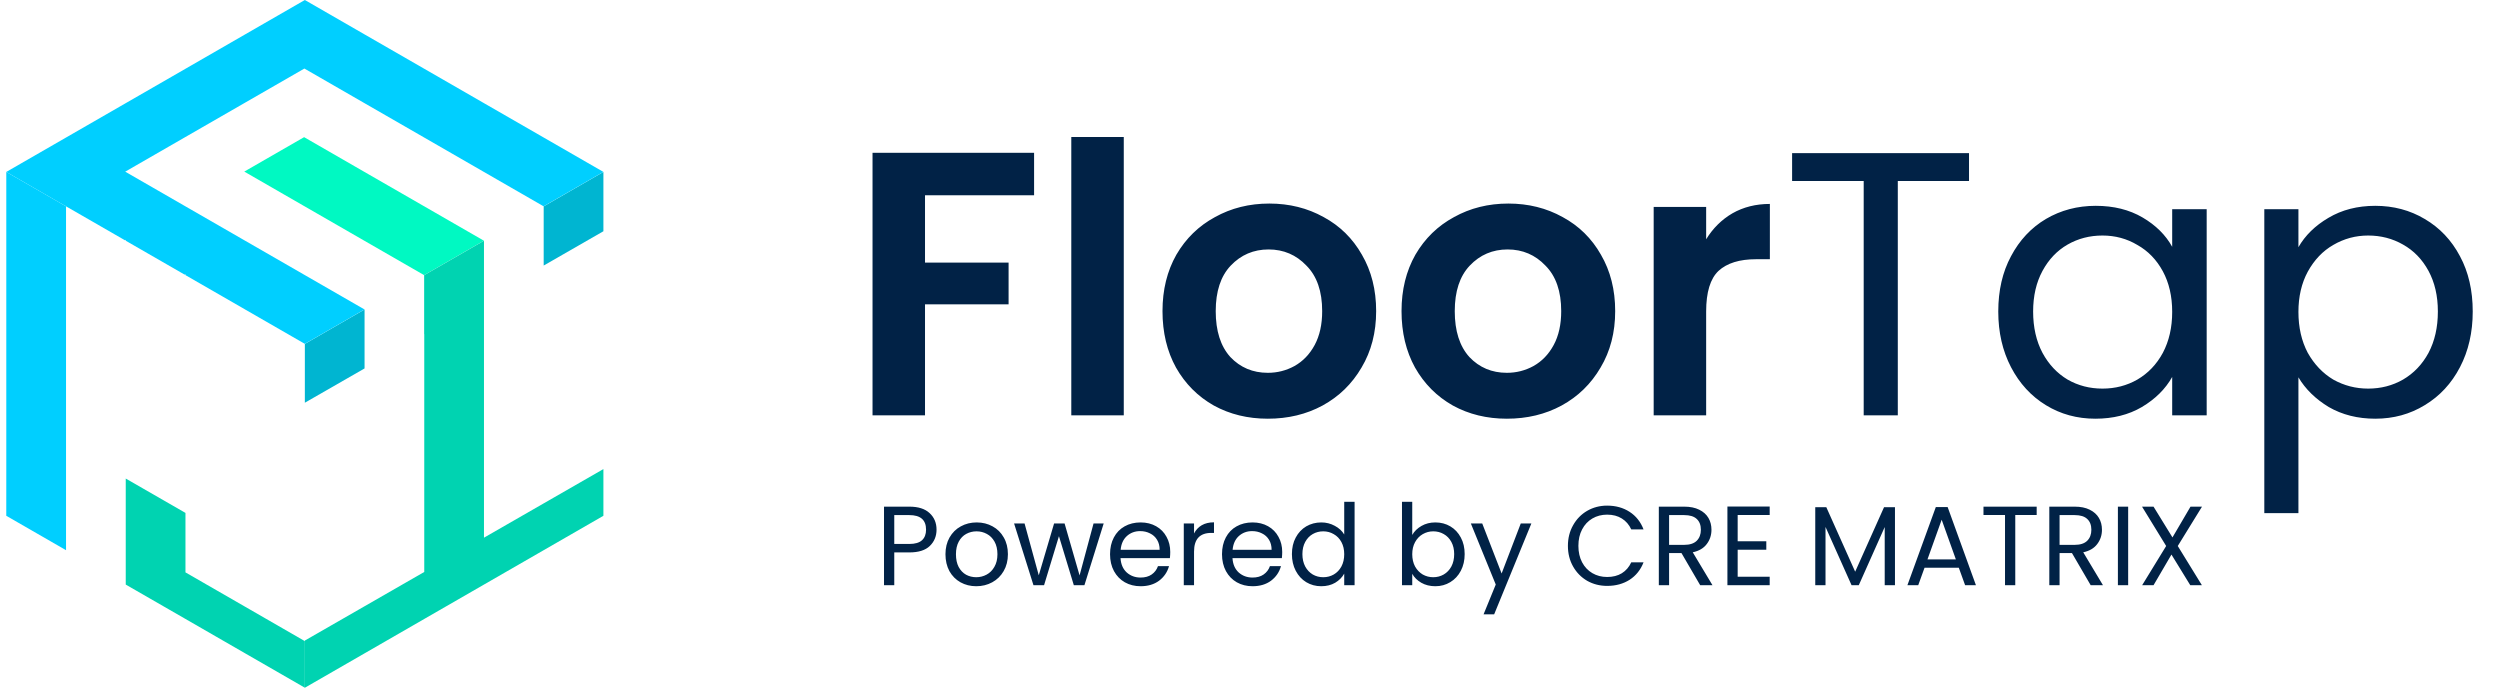 <svg width="232" height="64" viewBox="0 0 232 64" fill="none" xmlns="http://www.w3.org/2000/svg">
<path d="M95.963 14.178V18.123H85.841V24.37H93.597V28.245H85.841V38.542H80.971V14.178H95.963ZM104.286 12.712V38.542H99.416V12.712H104.286ZM117.654 38.856C115.799 38.856 114.13 38.449 112.645 37.634C111.161 36.797 109.99 35.621 109.132 34.109C108.297 32.596 107.88 30.851 107.88 28.873C107.88 26.895 108.309 25.15 109.167 23.637C110.048 22.125 111.242 20.962 112.75 20.147C114.257 19.309 115.938 18.89 117.793 18.89C119.648 18.89 121.33 19.309 122.837 20.147C124.345 20.962 125.527 22.125 126.385 23.637C127.266 25.15 127.707 26.895 127.707 28.873C127.707 30.851 127.255 32.596 126.351 34.109C125.469 35.621 124.264 36.797 122.733 37.634C121.225 38.449 119.533 38.856 117.654 38.856ZM117.654 34.597C118.535 34.597 119.359 34.388 120.124 33.969C120.913 33.527 121.539 32.876 122.003 32.015C122.466 31.154 122.698 30.106 122.698 28.873C122.698 27.035 122.211 25.627 121.237 24.65C120.286 23.649 119.115 23.149 117.724 23.149C116.333 23.149 115.161 23.649 114.21 24.65C113.283 25.627 112.819 27.035 112.819 28.873C112.819 30.712 113.271 32.131 114.176 33.132C115.103 34.109 116.263 34.597 117.654 34.597ZM139.836 38.856C137.981 38.856 136.312 38.449 134.827 37.634C133.343 36.797 132.172 35.621 131.314 34.109C130.479 32.596 130.062 30.851 130.062 28.873C130.062 26.895 130.491 25.15 131.349 23.637C132.23 22.125 133.424 20.962 134.932 20.147C136.439 19.309 138.121 18.89 139.975 18.89C141.83 18.89 143.512 19.309 145.019 20.147C146.527 20.962 147.709 22.125 148.567 23.637C149.449 25.15 149.889 26.895 149.889 28.873C149.889 30.851 149.437 32.596 148.533 34.109C147.651 35.621 146.445 36.797 144.915 37.634C143.407 38.449 141.715 38.856 139.836 38.856ZM139.836 34.597C140.717 34.597 141.541 34.388 142.306 33.969C143.095 33.527 143.72 32.876 144.184 32.015C144.648 31.154 144.88 30.106 144.88 28.873C144.88 27.035 144.393 25.627 143.419 24.65C142.468 23.649 141.297 23.149 139.906 23.149C138.514 23.149 137.343 23.649 136.393 24.65C135.465 25.627 135.001 27.035 135.001 28.873C135.001 30.712 135.453 32.131 136.358 33.132C137.285 34.109 138.445 34.597 139.836 34.597ZM158.331 22.206C158.958 21.183 159.769 20.38 160.766 19.798C161.786 19.216 162.946 18.925 164.244 18.925V24.056H162.957C161.427 24.056 160.267 24.417 159.479 25.138C158.714 25.86 158.331 27.116 158.331 28.908V38.542H153.461V19.205H158.331V22.206ZM182.725 14.213V16.796H176.116V38.542H172.951V16.796H166.307V14.213H182.725ZM185.439 28.908C185.439 26.953 185.834 25.243 186.622 23.777C187.411 22.288 188.488 21.136 189.857 20.322C191.248 19.507 192.79 19.1 194.483 19.1C196.152 19.1 197.602 19.461 198.831 20.182C200.061 20.903 200.976 21.811 201.579 22.904V19.414H204.78V38.542H201.579V34.981C200.953 36.098 200.014 37.029 198.762 37.774C197.533 38.495 196.095 38.856 194.448 38.856C192.755 38.856 191.225 38.437 189.857 37.599C188.488 36.762 187.411 35.587 186.622 34.074C185.834 32.561 185.439 30.84 185.439 28.908ZM201.579 28.943C201.579 27.5 201.289 26.244 200.71 25.173C200.13 24.103 199.341 23.288 198.344 22.73C197.37 22.148 196.292 21.857 195.109 21.857C193.927 21.857 192.848 22.137 191.874 22.695C190.9 23.253 190.124 24.068 189.544 25.138C188.964 26.209 188.674 27.465 188.674 28.908C188.674 30.374 188.964 31.654 189.544 32.748C190.124 33.818 190.9 34.644 191.874 35.226C192.848 35.784 193.927 36.063 195.109 36.063C196.292 36.063 197.37 35.784 198.344 35.226C199.341 34.644 200.13 33.818 200.71 32.748C201.289 31.654 201.579 30.386 201.579 28.943ZM213.294 22.939C213.92 21.846 214.848 20.938 216.077 20.217C217.329 19.472 218.778 19.1 220.425 19.1C222.117 19.1 223.648 19.507 225.016 20.322C226.407 21.136 227.498 22.288 228.286 23.777C229.075 25.243 229.469 26.953 229.469 28.908C229.469 30.84 229.075 32.561 228.286 34.074C227.498 35.587 226.407 36.762 225.016 37.599C223.648 38.437 222.117 38.856 220.425 38.856C218.802 38.856 217.364 38.495 216.112 37.774C214.882 37.029 213.943 36.11 213.294 35.016V47.617H210.128V19.414H213.294V22.939ZM226.234 28.908C226.234 27.465 225.944 26.209 225.365 25.138C224.784 24.068 223.996 23.253 222.999 22.695C222.025 22.137 220.946 21.857 219.764 21.857C218.605 21.857 217.526 22.148 216.529 22.73C215.555 23.288 214.767 24.114 214.163 25.208C213.584 26.279 213.294 27.523 213.294 28.943C213.294 30.386 213.584 31.654 214.163 32.748C214.767 33.818 215.555 34.644 216.529 35.226C217.526 35.784 218.605 36.063 219.764 36.063C220.946 36.063 222.025 35.784 222.999 35.226C223.996 34.644 224.784 33.818 225.365 32.748C225.944 31.654 226.234 30.374 226.234 28.908Z" fill="#012246"/>
<path d="M28.291 31.913L28.29 37.372L33.831 34.191V28.721L28.291 31.913Z" fill="#00B5D1"/>
<path d="M39.294 19.105L33.754 15.916L28.221 12.728L22.669 15.924L28.203 19.111L33.742 22.3L39.358 25.533L44.907 22.338L39.294 19.105Z" fill="#00F9C2"/>
<path d="M50.454 19.15V24.643L55.996 21.46V20.767V15.957L50.454 19.15Z" fill="#00B5D1"/>
<path d="M50.454 46.714L44.913 49.897V44.404V38.861V33.344V27.827V22.341L39.361 25.537V31.014L39.371 31.008V31.913V36.527V42.044V47.595V53.078L33.831 56.261L28.29 59.443V59.499V63.822L33.831 60.631L39.371 57.439L44.913 54.248L50.454 51.057L55.996 47.865V43.53L50.454 46.714Z" fill="#00D3B1"/>
<path d="M28.242 59.47L22.75 56.306L17.211 53.117V47.598L11.669 44.409V49.926V54.249L17.211 57.438L22.75 60.63L28.292 63.821V59.498L28.242 59.47Z" fill="#00D3B1"/>
<path d="M50.382 12.721L44.842 9.532L39.308 6.345L33.79 3.169L28.289 0L22.745 3.193L17.205 6.385L11.656 9.58L6.124 12.765L0.582 15.956L6.078 19.122L6.126 19.094V19.148L11.247 22.096L11.596 22.297L11.668 22.255V22.339L17.13 25.484L17.209 25.439V25.53L22.669 28.674L22.749 28.721L28.287 31.909L33.826 28.717L28.211 25.484L22.671 22.295L17.137 19.108L11.62 15.931L17.153 12.745L22.705 9.55L28.247 6.361L33.763 9.538L39.296 12.723L44.836 15.915L50.447 19.146L50.455 19.142L55.993 15.952L50.382 12.721Z" fill="#00CFFF"/>
<path d="M0.584 15.957V21.474V26.991V32.508V38.025V43.542L0.582 47.865L6.128 51.059V46.735V41.218V35.701V30.184V24.665V19.148L6.08 19.122L0.584 15.957Z" fill="#00CFFF"/>
<path d="M86.911 49.151C86.911 49.758 86.702 50.263 86.284 50.668C85.872 51.065 85.241 51.264 84.39 51.264H82.988V54.308H82.036V47.017H84.39C85.213 47.017 85.837 47.215 86.263 47.613C86.695 48.01 86.911 48.523 86.911 49.151ZM84.39 50.479C84.92 50.479 85.311 50.364 85.562 50.134C85.813 49.904 85.938 49.576 85.938 49.151C85.938 48.251 85.422 47.801 84.39 47.801H82.988V50.479H84.39ZM90.595 54.402C90.058 54.402 89.57 54.28 89.13 54.036C88.698 53.792 88.356 53.447 88.105 53.001C87.861 52.547 87.739 52.024 87.739 51.431C87.739 50.846 87.864 50.329 88.115 49.883C88.374 49.43 88.722 49.084 89.162 48.847C89.601 48.603 90.093 48.481 90.637 48.481C91.181 48.481 91.672 48.603 92.112 48.847C92.551 49.084 92.896 49.426 93.147 49.873C93.406 50.319 93.534 50.839 93.534 51.431C93.534 52.024 93.402 52.547 93.137 53.001C92.879 53.447 92.527 53.792 92.08 54.036C91.634 54.28 91.139 54.402 90.595 54.402ZM90.595 53.566C90.937 53.566 91.257 53.485 91.557 53.325C91.857 53.164 92.098 52.924 92.279 52.603C92.468 52.282 92.562 51.892 92.562 51.431C92.562 50.971 92.471 50.58 92.29 50.26C92.108 49.939 91.871 49.702 91.578 49.548C91.285 49.388 90.968 49.308 90.626 49.308C90.278 49.308 89.957 49.388 89.664 49.548C89.378 49.702 89.148 49.939 88.973 50.26C88.799 50.58 88.712 50.971 88.712 51.431C88.712 51.899 88.796 52.293 88.963 52.614C89.137 52.934 89.367 53.175 89.653 53.335C89.939 53.489 90.253 53.566 90.595 53.566ZM102.423 48.575L100.634 54.308H99.651L98.27 49.758L96.889 54.308H95.906L94.106 48.575H95.079L96.397 53.388L97.82 48.575H98.793L100.184 53.398L101.482 48.575H102.423ZM108.599 51.222C108.599 51.403 108.588 51.595 108.567 51.797H103.985C104.02 52.362 104.212 52.805 104.561 53.126C104.916 53.44 105.345 53.597 105.847 53.597C106.259 53.597 106.601 53.503 106.873 53.314C107.152 53.119 107.347 52.861 107.458 52.54H108.484C108.33 53.091 108.023 53.541 107.563 53.89C107.103 54.231 106.531 54.402 105.847 54.402C105.303 54.402 104.815 54.28 104.383 54.036C103.957 53.792 103.623 53.447 103.378 53.001C103.134 52.547 103.012 52.024 103.012 51.431C103.012 50.839 103.131 50.319 103.368 49.873C103.605 49.426 103.936 49.084 104.362 48.847C104.794 48.603 105.289 48.481 105.847 48.481C106.391 48.481 106.873 48.6 107.291 48.837C107.71 49.074 108.03 49.402 108.254 49.82C108.484 50.232 108.599 50.699 108.599 51.222ZM107.615 51.023C107.615 50.661 107.535 50.35 107.375 50.092C107.214 49.827 106.995 49.628 106.716 49.496C106.444 49.356 106.14 49.287 105.806 49.287C105.324 49.287 104.913 49.44 104.571 49.747C104.236 50.054 104.044 50.479 103.996 51.023H107.615ZM110.807 49.506C110.975 49.179 111.212 48.924 111.519 48.743C111.833 48.561 112.213 48.471 112.659 48.471V49.454H112.408C111.341 49.454 110.807 50.033 110.807 51.191V54.308H109.855V48.575H110.807V49.506ZM118.989 51.222C118.989 51.403 118.978 51.595 118.957 51.797H114.375C114.41 52.362 114.602 52.805 114.951 53.126C115.306 53.44 115.735 53.597 116.237 53.597C116.649 53.597 116.991 53.503 117.263 53.314C117.542 53.119 117.737 52.861 117.848 52.54H118.874C118.72 53.091 118.413 53.541 117.953 53.89C117.493 54.231 116.921 54.402 116.237 54.402C115.693 54.402 115.205 54.28 114.773 54.036C114.347 53.792 114.013 53.447 113.768 53.001C113.524 52.547 113.402 52.024 113.402 51.431C113.402 50.839 113.521 50.319 113.758 49.873C113.995 49.426 114.326 49.084 114.752 48.847C115.184 48.603 115.679 48.481 116.237 48.481C116.781 48.481 117.263 48.6 117.681 48.837C118.1 49.074 118.42 49.402 118.644 49.82C118.874 50.232 118.989 50.699 118.989 51.222ZM118.005 51.023C118.005 50.661 117.925 50.35 117.765 50.092C117.604 49.827 117.385 49.628 117.106 49.496C116.834 49.356 116.53 49.287 116.196 49.287C115.714 49.287 115.303 49.44 114.961 49.747C114.626 50.054 114.435 50.479 114.386 51.023H118.005ZM119.89 51.421C119.89 50.835 120.008 50.322 120.245 49.883C120.483 49.437 120.807 49.091 121.218 48.847C121.637 48.603 122.104 48.481 122.62 48.481C123.067 48.481 123.481 48.586 123.865 48.795C124.249 48.997 124.542 49.266 124.744 49.6V46.567H125.706V54.308H124.744V53.231C124.556 53.572 124.277 53.855 123.907 54.078C123.537 54.294 123.105 54.402 122.61 54.402C122.101 54.402 121.637 54.277 121.218 54.026C120.807 53.775 120.483 53.422 120.245 52.969C120.008 52.516 119.89 52 119.89 51.421ZM124.744 51.431C124.744 50.999 124.657 50.622 124.482 50.301C124.308 49.981 124.071 49.736 123.771 49.569C123.478 49.395 123.154 49.308 122.798 49.308C122.442 49.308 122.118 49.391 121.825 49.559C121.532 49.726 121.299 49.97 121.124 50.291C120.95 50.612 120.863 50.988 120.863 51.421C120.863 51.86 120.95 52.244 121.124 52.572C121.299 52.892 121.532 53.14 121.825 53.314C122.118 53.482 122.442 53.566 122.798 53.566C123.154 53.566 123.478 53.482 123.771 53.314C124.071 53.14 124.308 52.892 124.482 52.572C124.657 52.244 124.744 51.864 124.744 51.431ZM131.056 49.642C131.251 49.301 131.537 49.022 131.914 48.806C132.291 48.589 132.72 48.481 133.201 48.481C133.717 48.481 134.181 48.603 134.592 48.847C135.004 49.091 135.328 49.437 135.565 49.883C135.802 50.322 135.921 50.835 135.921 51.421C135.921 52 135.802 52.516 135.565 52.969C135.328 53.422 135 53.775 134.582 54.026C134.17 54.277 133.71 54.402 133.201 54.402C132.706 54.402 132.27 54.294 131.893 54.078C131.523 53.862 131.244 53.586 131.056 53.252V54.308H130.104V46.567H131.056V49.642ZM134.948 51.421C134.948 50.988 134.861 50.612 134.686 50.291C134.512 49.97 134.275 49.726 133.975 49.559C133.682 49.391 133.358 49.308 133.002 49.308C132.653 49.308 132.329 49.395 132.029 49.569C131.736 49.736 131.499 49.984 131.318 50.312C131.143 50.633 131.056 51.006 131.056 51.431C131.056 51.864 131.143 52.244 131.318 52.572C131.499 52.892 131.736 53.14 132.029 53.314C132.329 53.482 132.653 53.566 133.002 53.566C133.358 53.566 133.682 53.482 133.975 53.314C134.275 53.14 134.512 52.892 134.686 52.572C134.861 52.244 134.948 51.86 134.948 51.421ZM142.112 48.575L138.659 57.007H137.676L138.806 54.245L136.494 48.575H137.55L139.35 53.22L141.128 48.575H142.112ZM145.502 50.657C145.502 49.946 145.662 49.308 145.983 48.743C146.304 48.171 146.74 47.724 147.291 47.404C147.849 47.083 148.466 46.922 149.143 46.922C149.938 46.922 150.632 47.114 151.225 47.498C151.817 47.881 152.25 48.425 152.522 49.13H151.381C151.179 48.69 150.886 48.352 150.503 48.115C150.126 47.878 149.673 47.759 149.143 47.759C148.634 47.759 148.177 47.878 147.772 48.115C147.368 48.352 147.05 48.69 146.82 49.13C146.59 49.562 146.475 50.071 146.475 50.657C146.475 51.236 146.59 51.745 146.82 52.184C147.05 52.617 147.368 52.952 147.772 53.189C148.177 53.426 148.634 53.544 149.143 53.544C149.673 53.544 150.126 53.429 150.503 53.199C150.886 52.962 151.179 52.624 151.381 52.184H152.522C152.25 52.882 151.817 53.422 151.225 53.806C150.632 54.183 149.938 54.371 149.143 54.371C148.466 54.371 147.849 54.214 147.291 53.9C146.74 53.579 146.304 53.136 145.983 52.572C145.662 52.007 145.502 51.368 145.502 50.657ZM157.778 54.308L156.042 51.327H154.891V54.308H153.939V47.017H156.293C156.844 47.017 157.308 47.111 157.684 47.299C158.068 47.487 158.354 47.742 158.542 48.063C158.73 48.383 158.824 48.75 158.824 49.161C158.824 49.663 158.678 50.106 158.385 50.49C158.099 50.873 157.667 51.128 157.088 51.254L158.919 54.308H157.778ZM154.891 50.563H156.293C156.809 50.563 157.196 50.438 157.454 50.186C157.712 49.928 157.841 49.587 157.841 49.161C157.841 48.729 157.712 48.394 157.454 48.157C157.203 47.92 156.816 47.801 156.293 47.801H154.891V50.563ZM161.256 47.791V50.228H163.913V51.013H161.256V53.524H164.227V54.308H160.304V47.006H164.227V47.791H161.256ZM175.853 47.069V54.308H174.901V48.91L172.494 54.308H171.825L169.408 48.9V54.308H168.456V47.069H169.482L172.16 53.053L174.838 47.069H175.853ZM181.777 52.687H178.597L178.011 54.308H177.007L179.643 47.058H180.742L183.367 54.308H182.363L181.777 52.687ZM181.505 51.913L180.187 48.23L178.869 51.913H181.505ZM189.004 47.017V47.791H187.017V54.308H186.065V47.791H184.067V47.017H189.004ZM194.016 54.308L192.279 51.327H191.128V54.308H190.176V47.017H192.53C193.081 47.017 193.545 47.111 193.922 47.299C194.305 47.487 194.591 47.742 194.779 48.063C194.968 48.383 195.062 48.75 195.062 49.161C195.062 49.663 194.915 50.106 194.622 50.49C194.336 50.873 193.904 51.128 193.325 51.254L195.156 54.308H194.016ZM191.128 50.563H192.53C193.046 50.563 193.433 50.438 193.691 50.186C193.949 49.928 194.078 49.587 194.078 49.161C194.078 48.729 193.949 48.394 193.691 48.157C193.44 47.92 193.053 47.801 192.53 47.801H191.128V50.563ZM197.493 47.017V54.308H196.541V47.017H197.493ZM202.097 50.668L204.336 54.308H203.258L201.511 51.463L199.848 54.308H198.791L201.02 50.668L198.781 47.017H199.848L201.605 49.873L203.279 47.017H204.346L202.097 50.668Z" fill="#012246"/>
</svg>
